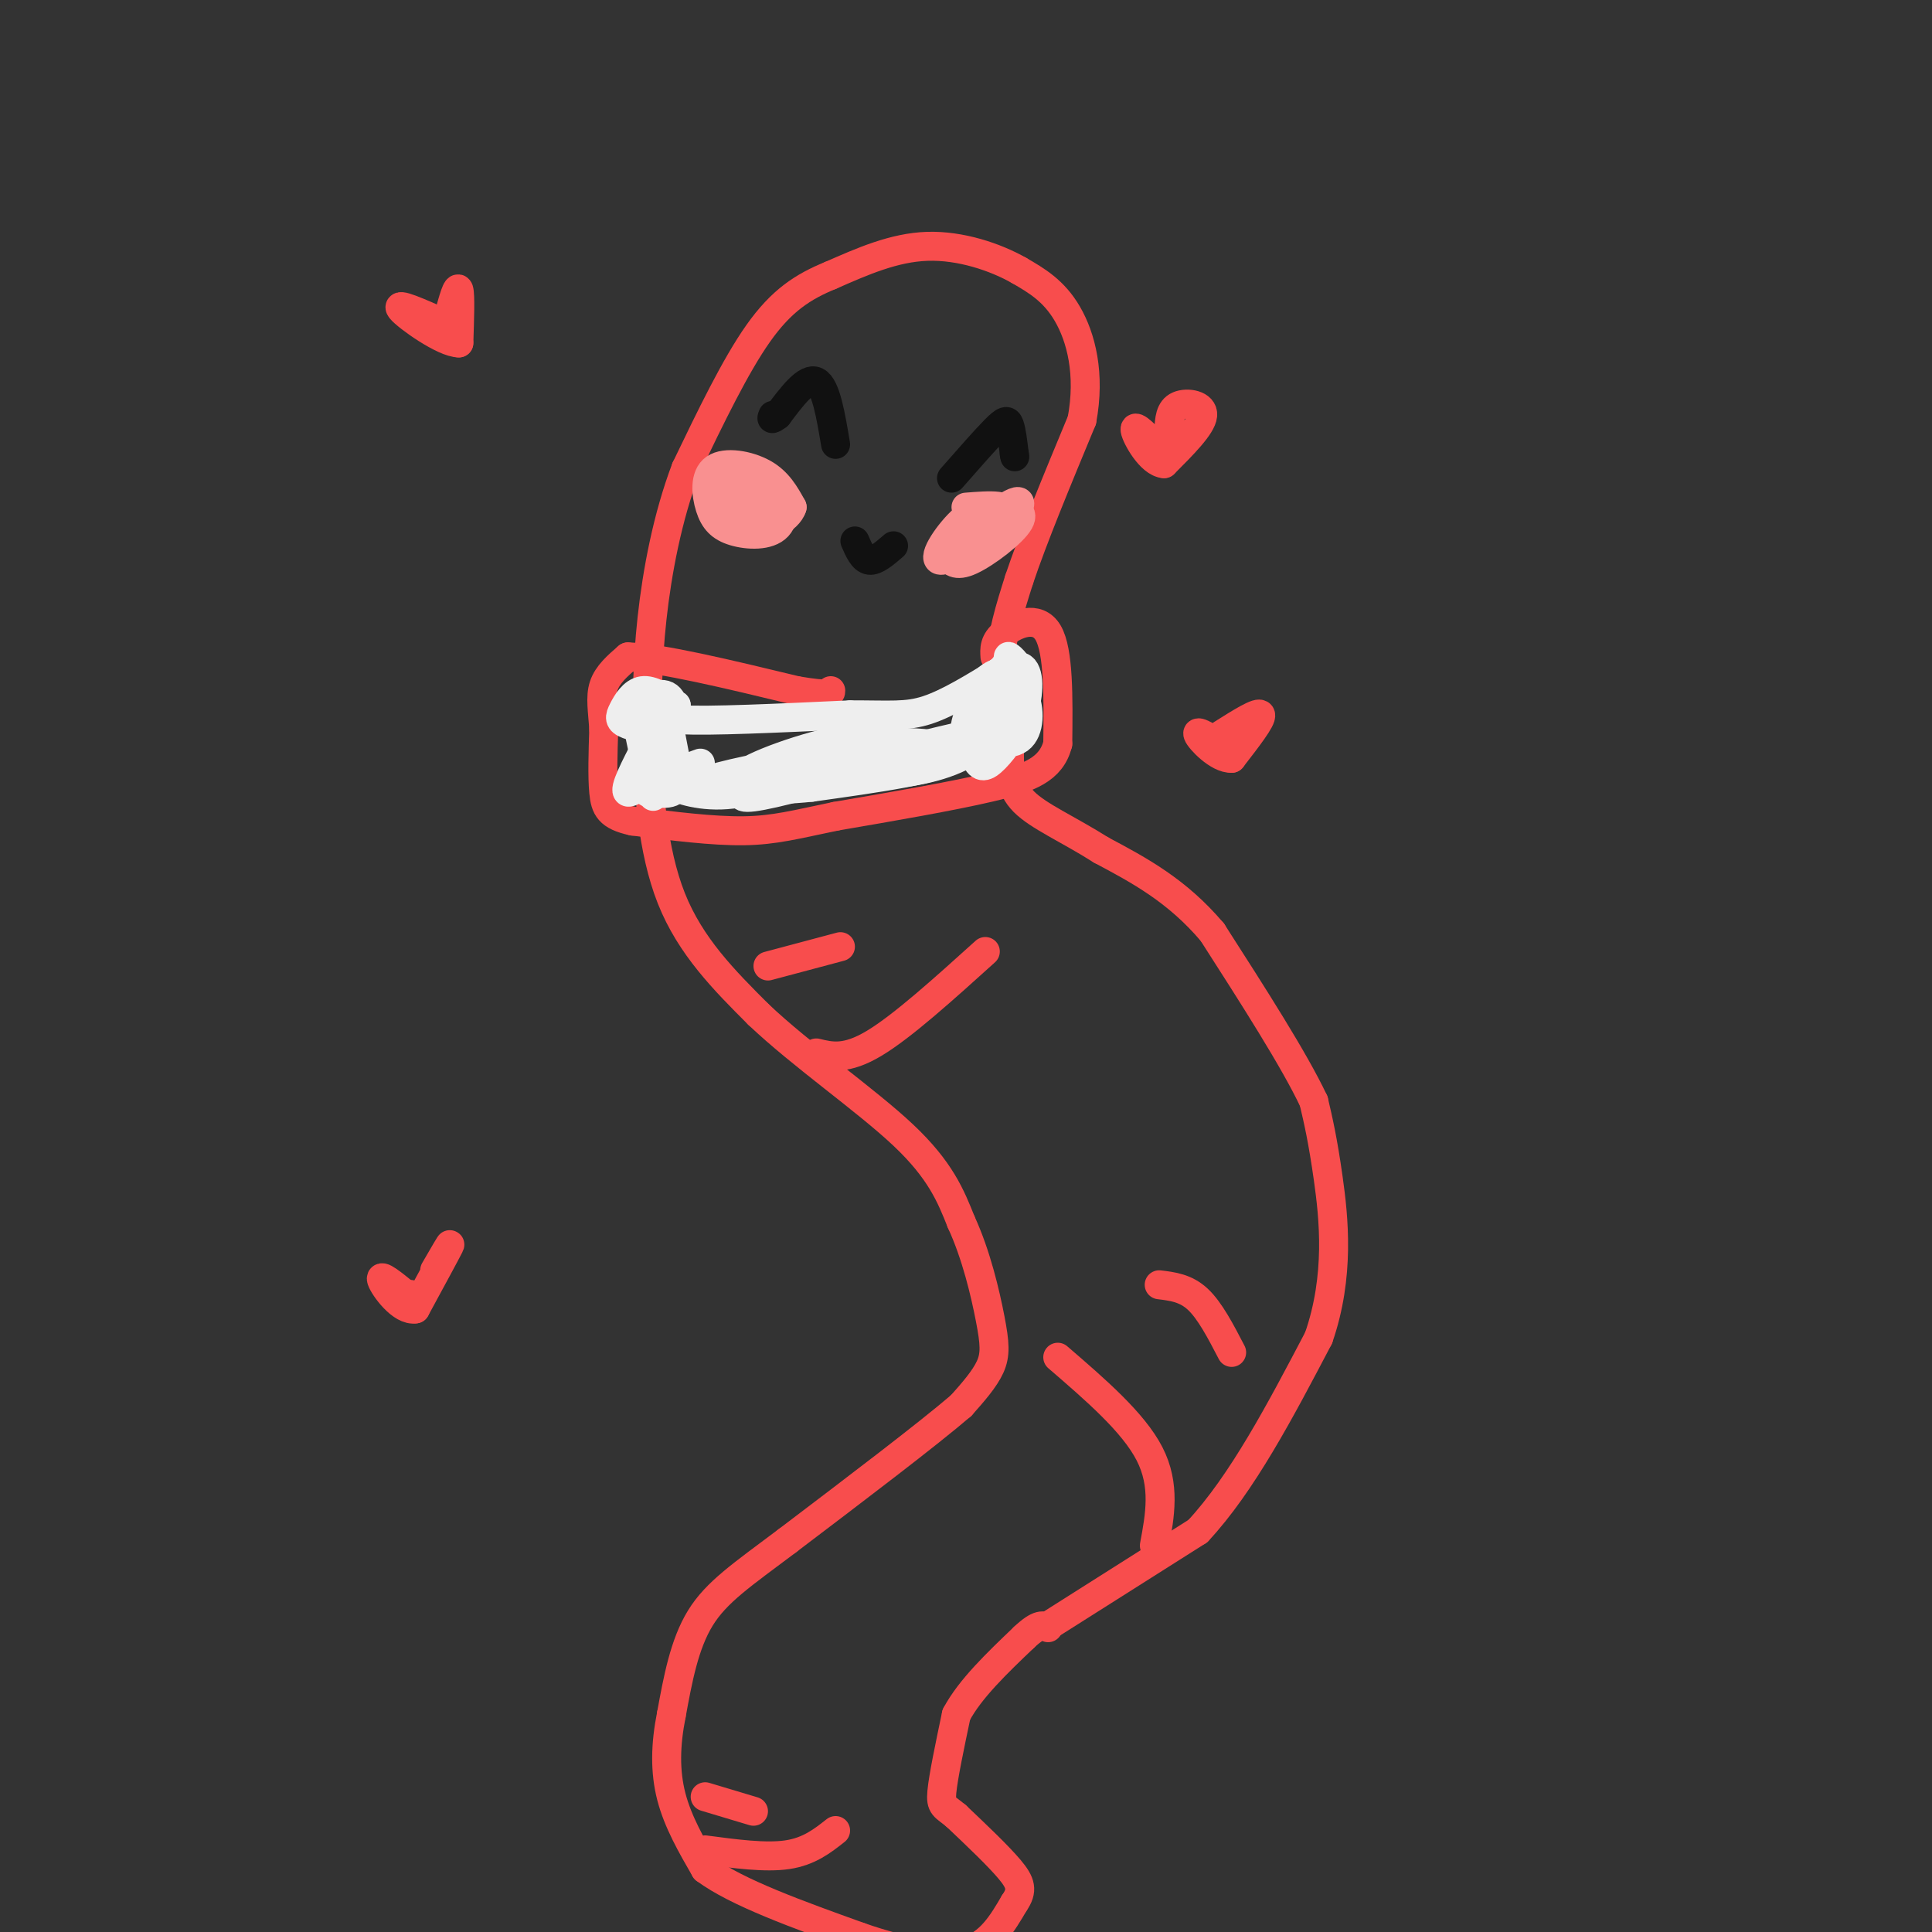 <svg viewBox='0 0 400 400' version='1.1' xmlns='http://www.w3.org/2000/svg' xmlns:xlink='http://www.w3.org/1999/xlink'><rect x="0" y="0" width="400" height="400" fill="#333333" stroke="none"/><g fill='none' stroke='rgb(248,77,77)' stroke-width='6' stroke-linecap='round' stroke-linejoin='round'><path d='M218,336c0.000,0.000 30.000,-19.000 30,-19'/><path d='M248,317c9.167,-9.833 17.083,-24.917 25,-40'/><path d='M273,277c4.467,-12.844 3.133,-24.956 2,-33c-1.133,-8.044 -2.067,-12.022 -3,-16'/><path d='M272,228c-4.000,-8.500 -12.500,-21.750 -21,-35'/><path d='M251,193c-7.333,-8.667 -15.167,-12.833 -23,-17'/><path d='M228,176c-7.000,-4.422 -13.000,-6.978 -16,-10c-3.000,-3.022 -3.000,-6.511 -3,-10'/><path d='M209,156c-1.089,-4.756 -2.311,-11.644 -2,-18c0.311,-6.356 2.156,-12.178 4,-18'/><path d='M211,120c2.833,-8.500 7.917,-20.750 13,-33'/><path d='M224,87c1.800,-9.622 -0.200,-17.178 -3,-22c-2.800,-4.822 -6.400,-6.911 -10,-9'/><path d='M211,56c-4.889,-2.778 -12.111,-5.222 -19,-5c-6.889,0.222 -13.444,3.111 -20,6'/><path d='M172,57c-5.778,2.356 -10.222,5.244 -15,12c-4.778,6.756 -9.889,17.378 -15,28'/><path d='M142,97c-3.844,10.133 -5.956,21.467 -7,31c-1.044,9.533 -1.022,17.267 -1,25'/><path d='M134,153c0.156,10.156 1.044,23.044 5,33c3.956,9.956 10.978,16.978 18,24'/><path d='M157,210c8.933,8.489 22.267,17.711 30,25c7.733,7.289 9.867,12.644 12,18'/><path d='M199,253c3.143,6.810 5.000,14.833 6,20c1.000,5.167 1.143,7.476 0,10c-1.143,2.524 -3.571,5.262 -6,8'/><path d='M199,291c-7.000,6.000 -21.500,17.000 -36,28'/><path d='M163,319c-9.333,7.022 -14.667,10.578 -18,16c-3.333,5.422 -4.667,12.711 -6,20'/><path d='M139,355c-1.244,6.222 -1.356,11.778 0,17c1.356,5.222 4.178,10.111 7,15'/><path d='M146,387c6.500,4.833 19.250,9.417 32,14'/><path d='M178,401c9.422,3.289 16.978,4.511 22,3c5.022,-1.511 7.511,-5.756 10,-10'/><path d='M210,394c1.822,-2.622 1.378,-4.178 -1,-7c-2.378,-2.822 -6.689,-6.911 -11,-11'/><path d='M198,376c-2.511,-2.111 -3.289,-1.889 -3,-5c0.289,-3.111 1.644,-9.556 3,-16'/><path d='M198,355c2.833,-5.333 8.417,-10.667 14,-16'/><path d='M212,339c3.167,-3.000 4.083,-2.500 5,-2'/><path d='M239,320c1.167,-6.250 2.333,-12.500 -1,-19c-3.333,-6.500 -11.167,-13.250 -19,-20'/><path d='M255,280c-2.250,-4.333 -4.500,-8.667 -7,-11c-2.500,-2.333 -5.250,-2.667 -8,-3'/><path d='M169,218c3.083,0.750 6.167,1.500 12,-2c5.833,-3.500 14.417,-11.250 23,-19'/><path d='M159,200c0.000,0.000 15.000,-4.000 15,-4'/><path d='M206,136c-0.111,-1.600 -0.222,-3.200 2,-5c2.222,-1.800 6.778,-3.800 9,0c2.222,3.800 2.111,13.400 2,23'/><path d='M219,154c-1.378,5.311 -5.822,7.089 -14,9c-8.178,1.911 -20.089,3.956 -32,6'/><path d='M173,169c-8.178,1.689 -12.622,2.911 -19,3c-6.378,0.089 -14.689,-0.956 -23,-2'/><path d='M131,170c-4.911,-1.067 -5.689,-2.733 -6,-6c-0.311,-3.267 -0.156,-8.133 0,-13'/><path d='M125,151c-0.222,-3.756 -0.778,-6.644 0,-9c0.778,-2.356 2.889,-4.178 5,-6'/><path d='M130,136c6.667,0.167 20.833,3.583 35,7'/><path d='M165,143c7.000,1.167 7.000,0.583 7,0'/></g>
<g fill='none' stroke='rgb(238,238,238)' stroke-width='6' stroke-linecap='round' stroke-linejoin='round'><path d='M145,158c-4.083,1.509 -8.166,3.018 -9,3c-0.834,-0.018 1.581,-1.561 3,-1c1.419,0.561 1.844,3.228 0,4c-1.844,0.772 -5.955,-0.351 -6,-1c-0.045,-0.649 3.978,-0.825 8,-1'/><path d='M141,162c-0.577,0.636 -6.021,2.727 -7,2c-0.979,-0.727 2.506,-4.273 2,-4c-0.506,0.273 -5.002,4.364 -6,4c-0.998,-0.364 1.501,-5.182 4,-10'/><path d='M134,154c1.158,1.349 2.053,9.722 1,7c-1.053,-2.722 -4.053,-16.541 -4,-16c0.053,0.541 3.158,15.440 4,19c0.842,3.560 -0.579,-4.220 -2,-12'/><path d='M133,152c0.223,-3.407 1.781,-5.923 3,-4c1.219,1.923 2.097,8.287 2,7c-0.097,-1.287 -1.171,-10.225 -1,-11c0.171,-0.775 1.585,6.612 3,14'/><path d='M140,158c-0.110,2.682 -1.886,2.387 -4,0c-2.114,-2.387 -4.565,-6.867 -4,-10c0.565,-3.133 4.147,-4.919 6,-4c1.853,0.919 1.977,4.545 0,6c-1.977,1.455 -6.056,0.741 -8,0c-1.944,-0.741 -1.754,-1.507 -1,-3c0.754,-1.493 2.073,-3.712 4,-4c1.927,-0.288 4.464,1.356 7,3'/><path d='M140,146c-0.244,1.178 -4.356,2.622 1,3c5.356,0.378 20.178,-0.311 35,-1'/><path d='M176,148c8.333,-0.022 11.667,0.422 16,-1c4.333,-1.422 9.667,-4.711 15,-8'/><path d='M207,139c2.519,-2.141 1.316,-3.494 2,-3c0.684,0.494 3.256,2.833 2,7c-1.256,4.167 -6.338,10.160 -9,11c-2.662,0.840 -2.903,-3.474 -1,-7c1.903,-3.526 5.952,-6.263 10,-9'/><path d='M211,138c2.081,0.076 2.284,4.765 1,9c-1.284,4.235 -4.053,8.016 -6,10c-1.947,1.984 -3.070,2.169 -4,0c-0.930,-2.169 -1.665,-6.694 -1,-10c0.665,-3.306 2.731,-5.394 5,-6c2.269,-0.606 4.742,0.271 6,3c1.258,2.729 1.300,7.312 -1,9c-2.300,1.688 -6.943,0.482 -9,-1c-2.057,-1.482 -1.529,-3.241 -1,-5'/><path d='M201,147c0.270,-1.967 1.446,-4.385 3,-6c1.554,-1.615 3.485,-2.427 4,0c0.515,2.427 -0.388,8.094 -4,12c-3.612,3.906 -9.934,6.052 -17,7c-7.066,0.948 -14.876,0.700 -12,-1c2.876,-1.700 16.438,-4.850 30,-8'/><path d='M205,151c-7.317,2.552 -40.611,12.931 -49,14c-8.389,1.069 8.126,-7.174 21,-10c12.874,-2.826 22.107,-0.236 20,2c-2.107,2.236 -15.553,4.118 -29,6'/><path d='M168,163c-9.029,0.975 -17.101,0.412 -15,-2c2.101,-2.412 14.375,-6.674 22,-8c7.625,-1.326 10.600,0.284 11,2c0.400,1.716 -1.777,3.539 -11,5c-9.223,1.461 -25.492,2.560 -28,2c-2.508,-0.560 8.746,-2.780 20,-5'/><path d='M167,157c1.024,0.857 -6.417,5.500 -13,7c-6.583,1.500 -12.310,-0.143 -14,-1c-1.690,-0.857 0.655,-0.929 3,-1'/></g>
<g fill='none' stroke='rgb(249,144,144)' stroke-width='6' stroke-linecap='round' stroke-linejoin='round'><path d='M155,101c2.301,-0.852 4.601,-1.704 6,0c1.399,1.704 1.896,5.965 0,8c-1.896,2.035 -6.185,1.844 -9,1c-2.815,-0.844 -4.157,-2.340 -5,-5c-0.843,-2.660 -1.189,-6.486 1,-8c2.189,-1.514 6.911,-0.718 10,1c3.089,1.718 4.544,4.359 6,7'/><path d='M164,105c-0.736,2.486 -5.574,5.201 -9,4c-3.426,-1.201 -5.438,-6.317 -5,-9c0.438,-2.683 3.327,-2.935 6,-1c2.673,1.935 5.129,6.055 4,8c-1.129,1.945 -5.842,1.716 -7,0c-1.158,-1.716 1.241,-4.919 3,-5c1.759,-0.081 2.880,2.959 4,6'/><path d='M200,105c4.924,-0.390 9.847,-0.781 8,2c-1.847,2.781 -10.465,8.733 -13,9c-2.535,0.267 1.014,-5.152 4,-8c2.986,-2.848 5.409,-3.124 8,-3c2.591,0.124 5.352,0.649 4,3c-1.352,2.351 -6.815,6.529 -10,8c-3.185,1.471 -4.093,0.236 -5,-1'/><path d='M196,115c2.476,-2.964 11.167,-9.875 14,-11c2.833,-1.125 -0.190,3.536 -3,6c-2.810,2.464 -5.405,2.732 -8,3'/></g>
<g fill='none' stroke='rgb(17,17,17)' stroke-width='6' stroke-linecap='round' stroke-linejoin='round'><path d='M173,92c-1.000,-6.000 -2.000,-12.000 -4,-13c-2.000,-1.000 -5.000,3.000 -8,7'/><path d='M161,86c-1.500,1.167 -1.250,0.583 -1,0'/><path d='M197,99c3.489,-3.978 6.978,-7.956 9,-10c2.022,-2.044 2.578,-2.156 3,-1c0.422,1.156 0.711,3.578 1,6'/><path d='M210,94c0.167,1.000 0.083,0.500 0,0'/><path d='M185,113c-1.833,1.583 -3.667,3.167 -5,3c-1.333,-0.167 -2.167,-2.083 -3,-4'/></g>
<g fill='none' stroke='rgb(248,77,77)' stroke-width='6' stroke-linecap='round' stroke-linejoin='round'><path d='M93,65c0.833,-3.000 1.667,-6.000 2,-5c0.333,1.000 0.167,6.000 0,11'/><path d='M95,71c-3.067,0.022 -10.733,-5.422 -12,-7c-1.267,-1.578 3.867,0.711 9,3'/><path d='M253,152c3.833,-2.417 7.667,-4.833 8,-4c0.333,0.833 -2.833,4.917 -6,9'/><path d='M255,157c-2.756,0.156 -6.644,-3.956 -7,-5c-0.356,-1.044 2.822,0.978 6,3'/><path d='M146,383c6.250,0.833 12.500,1.667 17,1c4.500,-0.667 7.250,-2.833 10,-5'/><path d='M146,372c0.000,0.000 10.000,3.000 10,3'/><path d='M90,263c1.833,-3.167 3.667,-6.333 3,-5c-0.667,1.333 -3.833,7.167 -7,13'/><path d='M86,271c-2.867,0.556 -6.533,-4.556 -7,-6c-0.467,-1.444 2.267,0.778 5,3'/><path d='M84,268c1.000,0.500 1.000,0.250 1,0'/><path d='M242,89c0.111,-2.111 0.222,-4.222 2,-5c1.778,-0.778 5.222,-0.222 5,2c-0.222,2.222 -4.111,6.111 -8,10'/><path d='M241,96c-2.800,-0.178 -5.800,-5.622 -6,-7c-0.200,-1.378 2.400,1.311 5,4'/><path d='M240,93c0.833,0.500 0.417,-0.250 0,-1'/></g>
</svg>